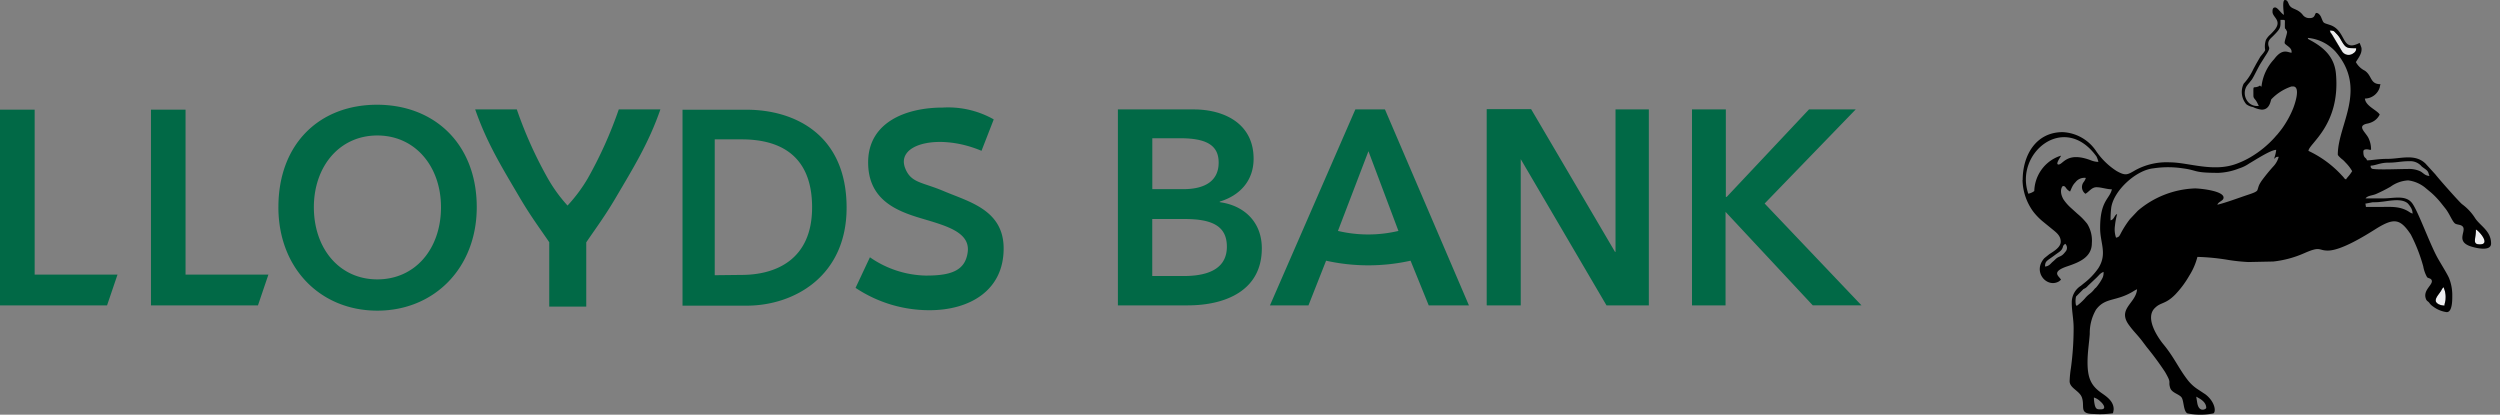 <svg width="211" height="35" fill="none" xmlns="http://www.w3.org/2000/svg"><rect width="100%" height="100%" fill="#808080" stroke="none"/><path fill-rule="evenodd" clip-rule="evenodd" d="M197.661 4.291a.657.657 0 0 0 .734.317.657.657 0 0 0 .253-.128.439.439 0 0 0 .231-.421c-.837 0-.887 0-1.331-.78a2.03 2.03 0 0 0-.35-.458c-.187-.188-.181-.258-.55-.258.088.189-.037.063.163.308l.85 1.42Z" fill="#ECECED"/><path fill-rule="evenodd" clip-rule="evenodd" d="M208.966 19.37c0 .823-.332 1.257.337 1.257.969 0-.137-1.194-.337-1.257ZM206.409 25.201a1.932 1.932 0 0 0-.181-.968 1.11 1.11 0 0 0-.188.283c-.181.302-.468.628-.468.842 0 .214.406.434.743.434 0-.208.094-.333.094-.591Z" fill="#EDEDEF"/><path fill-rule="evenodd" clip-rule="evenodd" d="M176.726 33.551c.198.06.378.167.525.314.287.233.575.685.062.685-.281 0-.412 0-.506-.333a2.82 2.82 0 0 1-.081-.666Zm-6.012-18.365c0-2.06 1.106-4.034 3.375-4.034a3.595 3.595 0 0 1 2.843 1.628 6.03 6.03 0 0 0 1.706 1.652c.769.434.919.32 1.587-.07a5.505 5.505 0 0 1 2.912-.66c1.544.001 3.669.856 5.625.12.402-.147.791-.33 1.162-.546a8.642 8.642 0 0 0 2.112-1.734c.081-.107.131-.138.206-.233.075-.094.257-.314.369-.47a8.13 8.13 0 0 0 .919-1.66c.15-.37.675-1.884 0-1.884h-.119a4.154 4.154 0 0 0-1.712 1.086c-.063.095-.119.874-.8.874a2.094 2.094 0 0 1-.744-.22 1.284 1.284 0 0 1-.568-.239 1.596 1.596 0 0 1-.219-1.734c.326-.354.596-.757.8-1.194.081-.163.156-.282.237-.446l.363-.628c.087-.12.412-.471.412-.584a1.694 1.694 0 0 1 .063-.836c.092-.172.215-.325.362-.452.137-.131.266-.27.388-.415.624-.792-.194-1.043-.194-1.508 0-.157 0-.37.219-.37.218 0 .481.483.743.628 0-.139-.175-1.257.088-1.257.262 0 .268.314.412.496.144.183.319.22.563.34.194.092.367.224.506.39a.687.687 0 0 0 .625.3c.5 0 .381-.433.556-.433.175 0 .325.208.381.333.244.578.137.471.756.679 1.444.484.913 2.35 2.5 1.514.063.139.117.282.162.427a.995.995 0 0 1-.056.459c-.053.137-.12.267-.2.39l-.219.345c.173.316.44.57.763.729.625.44.425 1.137 1.318 1.137-.031.09-.054.182-.068.276a1.335 1.335 0 0 1-.474.673c-.224.168-.496.26-.776.264.056.628.975.942 1.25 1.344a1.337 1.337 0 0 1-.625.628 1.77 1.77 0 0 1-.475.151c-.819.201-.125.691.137 1.181.159.316.239.665.231 1.018h-.131c-.15-.044-.519-.094-.519.145 0 .628.232.452.307.748.356 0 .956-.126 1.737-.126 1.1 0 2.306-.465 3.2.396l.831.91c.331.428 1.999 2.307 2.249 2.514.417.305.776.681 1.063 1.112.418.71 1.393 1.106 1.393 2.212 0 .779-1.587.301-1.837.2-1.25-.496 0-1.444-.719-1.74-.15-.056-.287-.056-.437-.12-.256-.112-.494-.847-.887-1.325l-.369-.465a6.89 6.89 0 0 0-.806-.842l-.438-.364a2.847 2.847 0 0 0-1.506-.672 2.804 2.804 0 0 0-1.487.534c-.405.232-.822.442-1.25.628-.3.12-.7.126-.856.358H201.141c.938 0 1.969-.333 2.5.484.531.817 1.443 3.374 2.1 4.555.25.446.868 1.433.974 1.728.161.417.247.86.257 1.307 0 .364.043 1.526-.469 1.526a2.426 2.426 0 0 1-1.162-.483 1.131 1.131 0 0 1-.313-.308c-.1-.132-.206-.132-.275-.314-.306-.773.656-1.22.475-1.602-.081-.164-.25-.126-.381-.24a2.904 2.904 0 0 1-.325-.916 13.86 13.86 0 0 0-1.05-2.69c-.887-1.332-1.406-1.413-2.862-.527-.994.628-3.006 1.884-4.143 1.884-.825 0-.575-.402-1.987.22a8.802 8.802 0 0 1-2.612.704l-2.1.044a15.665 15.665 0 0 1-1.656-.17 18.658 18.658 0 0 0-2.65-.264 5.483 5.483 0 0 1-.687 1.584 8.124 8.124 0 0 1-1.194 1.602c-.818.823-1.2.628-1.687 1.106-.925.848.256 2.563.744 3.141.849 1.043 1.249 1.973 1.956 2.897a3.5 3.5 0 0 0 .818.791l.731.484c.813.629.906 1.464.669 1.602a5.486 5.486 0 0 1-2.193 0c-.338-.163-.294-1.024-.482-1.325-.187-.302-.837-.39-.975-.83-.193-.628.169-.314-.443-1.357a25.437 25.437 0 0 0-1.544-2.092l-.387-.515c-.4-.522-.7-.786-1.044-1.257-1.131-1.445.538-1.885.625-3.104-.075.044-.144.07-.225.12-1.518.967-2.437.521-3.237 1.602a3.922 3.922 0 0 0-.531 2.048c-.056.804-.188 1.533-.188 2.4 0 1.383.325 2.01 1.25 2.639.425.295.956.685.956 1.32-.01.114-.031.228-.062.339a7.373 7.373 0 0 1-1.581.063c-1.331 0-.763-.591-1.038-1.389-.199-.578-1.037-.785-1.037-1.382.014-.38.052-.757.113-1.131a25.1 25.1 0 0 0 .225-3.355c0-.754-.157-1.414-.157-2.149a1.65 1.65 0 0 1 .769-1.414l.237-.195c.474-.36.89-.792 1.232-1.281.781-1.225.156-2.111.156-3.393 0-2.337.8-2.438.993-3.273-.437 0-.887-.176-1.299-.176-.413 0-.625.383-.932.553a.692.692 0 0 1-.137-1.006c.074-.1.132-.213.169-.333a.942.942 0 0 0-.875.365 1.4 1.4 0 0 0-.263.358c-.081.157-.125.276-.193.427-.413-.22-.325-.465-.594-.465-.075 0-.362.421.031 1.119.166.245.358.47.575.672l.625.565c.3.248.572.529.812.836.301.488.437 1.061.388 1.633 0 1.213-1.125 1.628-2.062 1.948-1.544.515-.563.899-.538 1.169-.112 0-.069.037-.156.094-1.019.628-2.293-.792-1.25-1.948l.413-.333c.318-.213.968-.565.968-1.055s-.343-.754-.681-1.03l-.856-.698a5.3 5.3 0 0 1-.762-.785 4.66 4.66 0 0 1-.925-2.702h.012Zm14.654 18.334c.05-.063 0-.044.144.044.325.17.694.44.694.86 0 .107-.625.453-.763-.446l-.075-.458Zm20.948-7.728c-.338 0-.744-.145-.744-.434 0-.289.287-.54.469-.842.047-.103.111-.199.187-.283.143.302.205.635.181.968 0 .258-.087.383-.093.59Zm-31.015 0c-.094 0-.069 0-.1-.088a1.686 1.686 0 0 1 .019-.679l.625-.628a.893.893 0 0 0 .375-.277l.625-.59c.106-.095.212-.208.312-.314a1.01 1.01 0 0 1 .381-.27 1 1 0 0 1-.094.527c-.144.28-.321.54-.524.78-.075.08-.088.062-.157.156-.35.44-.437.346-.818.805a4.615 4.615 0 0 1-.7.628l.056-.05Zm-2.7-3.28c0-.503.157-.478.825-.98.369-.277.588-.358.681-.685.038-.138 0-.057.069-.15a.606.606 0 0 1 .131-.12.477.477 0 0 1 0 .685c-.356.477-.499.301-.837.628-.106.107-.15.138-.262.239-.113.1-.288.364-.625.364l.018.019Zm36.364-3.142c.2.05 1.306 1.257.338 1.257-.669 0-.338-.421-.338-1.257Zm-9.336-2.18.625-.12c.25 0 .437 0 .7-.037.593-.044 1.737-.352 2.274.145.1.112.188.234.263.364a.98.98 0 0 1 .131.49c-.075-.038-.112-.044-.194-.088l-.168-.107c-.769-.465-1.581-.37-2.456-.37h-1.119l-.037-.245-.019-.032Zm.444-3.21c.4 0 .8-.245 1.456-.252.825 0 1.056-.125 1.874-.125a1.246 1.246 0 0 1 .988.446c.262.213.475.295.562.527.031.095.056.189.094.277-.419-.038-.506-.264-.806-.409a2.248 2.248 0 0 0-1.019-.182c-.675 0-2.368.076-2.906 0-.112 0-.2-.056-.231-.17-.031-.112 0 .045 0-.1l-.012-.012Zm-28.384 2.148c-.148.11-.319.185-.5.22-1.181-3.411 3.031-6.911 5.756-3.141.069.147.124.3.162.458a1.813 1.813 0 0 1-.625-.131c-2.043-.78-2.343.351-2.743.351-.3 0 .168-.628.218-.747a2.55 2.55 0 0 0-.474.182c-.52.257-.961.651-1.275 1.14a3.238 3.238 0 0 0-.513 1.637l-.006.031Zm20.235-2.739c.2-.056.05-.157.4-.157a1.886 1.886 0 0 1-.4.754c-.366.4-.71.82-1.031 1.256-.079.113-.15.23-.213.352-.069.151-.094.283-.15.44-.056.157-.4.27-.756.39-.737.245-1.912.684-2.625.854.063-.245.463-.314.513-.546.137-.629-2.019-.83-2.406-.83a7.848 7.848 0 0 0-4.824 1.885l-.663.704a7.88 7.88 0 0 0-.8 1.256c-.106.189-.131.258-.375.314a2.13 2.13 0 0 1-.093-.998c.033-.336.096-.668.187-.993-.231.056-.231.452-.556.528a8.11 8.11 0 0 1 .056-1.069c.206-1.45 2.112-3.191 3.575-3.323a8.193 8.193 0 0 1 2.449 0c1.325.17.838.383 3.031.383a5.283 5.283 0 0 0 1.725-.37c.312-.097.607-.241.875-.428.468-.264 1.8-1.143 2.268-1.143a2.96 2.96 0 0 1-.181.747l-.006-.006Zm2.849-10.191a3.597 3.597 0 0 1 2.331 1.144c2.762 3.185.207 6.157.207 8.701 0 .088.237.29.306.352.068.063.1.07.168.139.06.055.116.114.169.175.222.219.413.466.569.736-.11.178-.235.346-.375.502-.056.076-.094.088-.125.182-.156 0-.119-.075-.363-.314a9.037 9.037 0 0 0-2.824-2.08c0-.59 2.712-2.167 2.318-6.509-.131-1.464-1.081-2.268-2.274-2.89-.125-.081-.057-.037-.107-.138Zm-1.362 1.156v.094c-.312 0-.744-.433-1.475.547a4.047 4.047 0 0 0-1.068 2.318c-.125-.044 0 0-.125-.094l-.119.07c-.487.213-.437-.214-.437.772 0 .22.093.251.218.434.125.182.15.295.244.44a1.012 1.012 0 0 1-.787-.208 1.147 1.147 0 0 1-.257-1.439c.066-.1.139-.194.219-.282l.231-.29c.163-.238.475-.91.713-1.313.131-.213.25-.39.393-.628.557-.836.313-.666.282-1.018-.032-.352.193-.502.406-.716.681-.679.625-.729.625-1.363.425 0 .375-.038.368.314 0 .559 0 .339.107.521 0 0 .081.157.081.164 0 .245-.25.823-.2.973.05.151.575.359.575.679l.006.025Zm3.218-1.778c.369 0 .363.07.55.258.138.135.255.29.35.458.444.78.494.78 1.331.78a.436.436 0 0 1-.231.42.657.657 0 0 1-.798.025.657.657 0 0 1-.189-.213l-.85-1.42c-.2-.245-.075-.12-.163-.308Z" fill="#000"/><path fill-rule="evenodd" clip-rule="evenodd" d="M0 25.773h9.036l.881-2.595H2.925V9.255H0v16.537-.02Zm12.736 0h9.036l.881-2.595H15.66V9.255h-2.918v16.537l-.006-.02Zm10.76-8.288c0 5.159 3.55 8.734 8.35 8.734 4.799 0 8.392-3.6 8.392-8.734 0-5.302-3.543-8.645-8.417-8.645-4.875 0-8.324 3.318-8.324 8.645Zm2.994 0c0-3.411 2.137-6.05 5.356-6.05 3.218 0 5.374 2.639 5.374 6.05 0 3.525-2.181 6.095-5.374 6.095-3.194 0-5.356-2.595-5.356-6.095Zm31.115 8.313h5.411c3.994 0 8.437-2.476 8.437-8.268 0-6.214-4.443-8.269-8.437-8.269h-5.411v16.537Zm2.718-2.57V11.762h2.262c2.806 0 5.956 1.005 5.956 5.742 0 4.461-3.125 5.699-5.956 5.699l-2.262.025Zm23.528-13.163a7.827 7.827 0 0 0-4.287-.986c-3.124 0-6.293 1.256-6.293 4.624 0 3.079 2.262 4.059 4.375 4.694 2.112.634 4.243 1.156 4.03 2.87-.2 1.559-1.374 1.999-3.537 1.992a8.56 8.56 0 0 1-4.718-1.545l-1.212 2.582a11.205 11.205 0 0 0 6.249 1.885c3.375 0 6.25-1.659 6.25-5.209 0-3.248-2.907-3.933-5.031-4.831-1.844-.785-2.788-.679-3.281-1.948-.806-2.073 2.906-2.965 6.443-1.464l1.025-2.632-.013-.032Zm10.474 15.708h5.924c3.124 0 6.249-1.213 6.249-4.813 0-2.218-1.487-3.619-3.55-3.896v-.05c1.694-.515 2.856-1.753 2.856-3.619 0-3.016-2.556-4.159-5.043-4.159H94.35v16.537h-.025Zm2.924-14.105h2.356c2.206 0 3.25.584 3.25 2.054 0 1.47-1.044 2.243-2.994 2.243h-2.606v-4.297h-.006Zm0 6.817h2.744c2.368 0 3.555.628 3.555 2.337 0 2.174-2.162 2.475-3.668 2.475h-2.63v-4.813Zm9.911 7.288h3.275l1.487-3.77a16.44 16.44 0 0 0 7.13 0l1.532 3.77h3.393L116.89 9.236h-2.499l-7.206 16.537h-.025Zm5.762-6.283 2.575-6.73 2.531 6.73a11.043 11.043 0 0 1-5.106 0Zm12.567 6.283h2.862v-12.34l7.237 12.34h3.574V9.236h-2.812v12.02h-.044l-7.08-12.045h-3.749v16.537l.012.025Zm17.291 0h2.856V17.88l7.362 7.892h4.112l-8.174-8.595 7.686-7.942h-3.943l-6.943 7.382h-.075V9.236h-2.856v16.537h-.025Zm-93.3-5.328v5.434h-3.124v-5.434c-.756-1.119-1.537-2.155-2.45-3.7-1.512-2.577-2.805-4.644-3.799-7.51h3.512a35.047 35.047 0 0 0 2.612 5.813 12.67 12.67 0 0 0 1.669 2.3c.653-.701 1.228-1.472 1.712-2.3a35.047 35.047 0 0 0 2.612-5.812h3.512c-.993 2.865-2.287 4.932-3.8 7.508-.912 1.546-1.693 2.582-2.449 3.7h-.006Z" fill="#016946"/></svg>